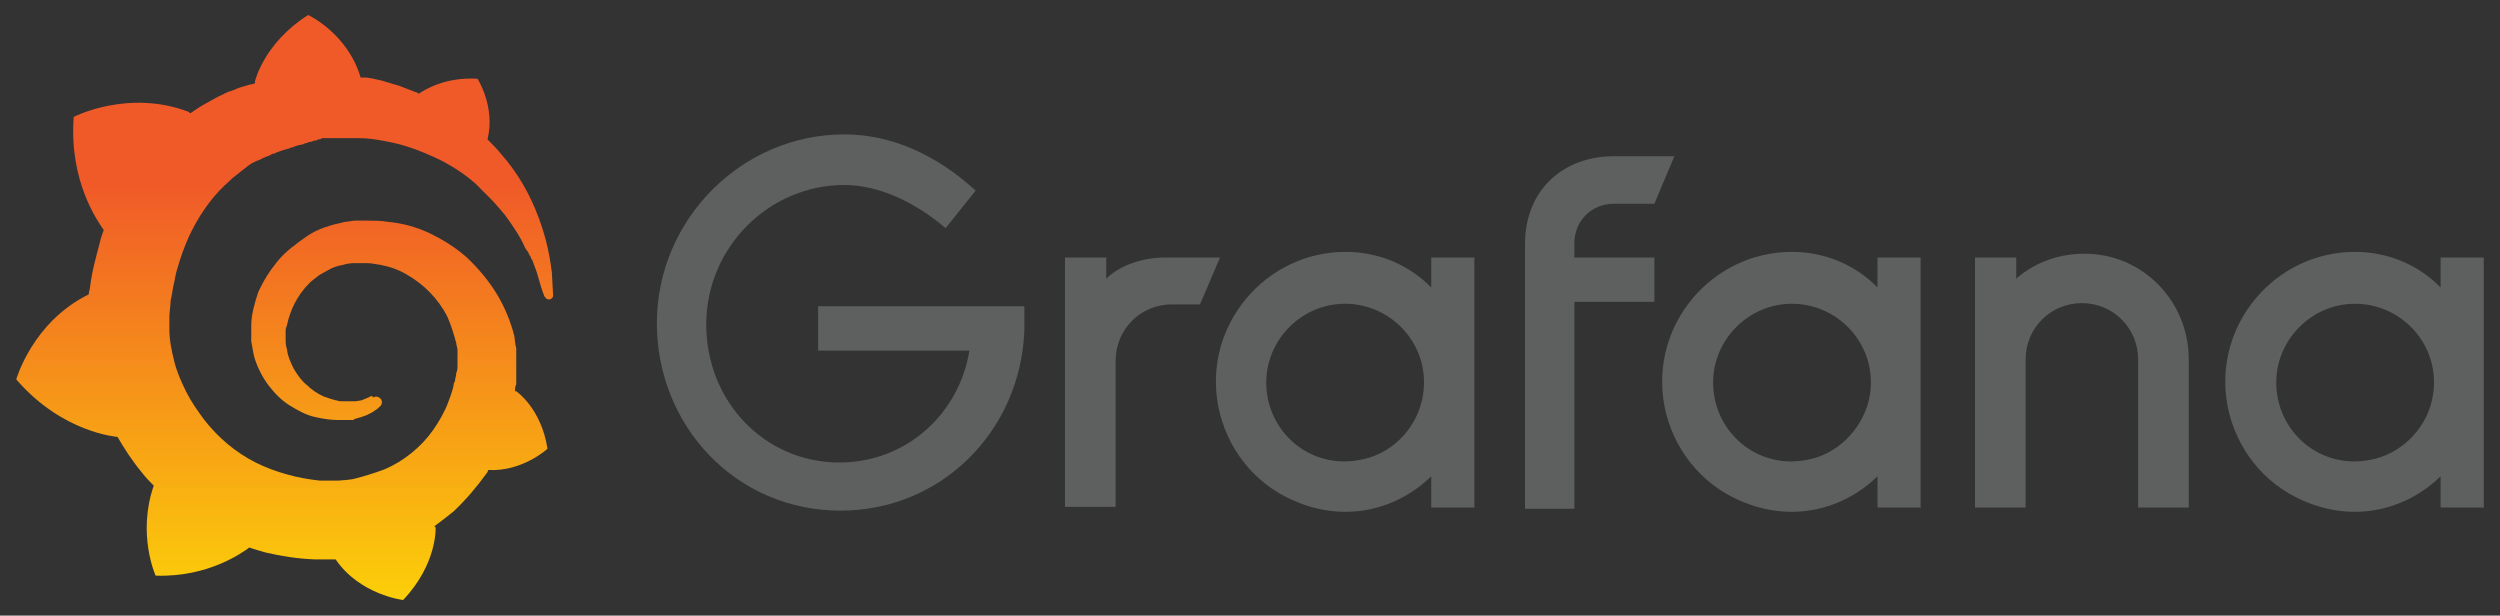 <?xml version="1.0" encoding="UTF-8"?> <!-- Generator: Adobe Illustrator 22.0.1, SVG Export Plug-In . SVG Version: 6.00 Build 0) --> <svg xmlns="http://www.w3.org/2000/svg" xmlns:xlink="http://www.w3.org/1999/xlink" id="Layer_1" x="0px" y="0px" width="400px" height="98.5px" viewBox="0 0 400 98.5" xml:space="preserve"><rect x="0" y="0" width="400" height="98.5" fill="#333333" stroke="none"/> <g> <path fill="#5E5F5F" d="M163.9,52.8c-0.6,16.3-13.4,28.9-29.4,28.9c-16.8,0-29.4-13.6-29.4-30c0-16.6,13.6-30.2,30-30.2 c7.4,0,14.7,3.2,21,9l-4.8,6c-4.7-4-10.5-6.9-16.2-6.9c-12.1,0-22.1,10-22.1,22.3c0,12.4,9.4,22.1,21.3,22.1 c10.8,0,19.2-7.9,20.8-17.9h-24.2v-7.1h33C163.9,48.9,163.9,52.8,163.9,52.8z M192,48.7h-4.5c-5,0-9,4-9,9v23.4h-8.1V41.2h6.6v3.4 c2.1-2.1,5.7-3.4,9.5-3.4h8.7L192,48.7z M235.8,81.2H229v-5c-5.3,5.2-13.6,7.6-22,3.9c-6.3-2.7-10.8-8.4-12.1-15.2 c-2.4-12.9,7.6-24.6,20.4-24.6c5.3,0,10.2,2.1,13.7,5.7v-4.8h6.9v40.1L235.8,81.2z M227.5,64.1c1.9-8.2-4.4-15.5-12.3-15.5 c-6.9,0-12.6,5.7-12.6,12.6c0,7.8,6.9,13.9,14.9,12.4C222.4,72.8,226.4,68.9,227.5,64.1L227.5,64.1z M251.9,38.9v2.3h12.8v7.1 h-12.8v33.1H244V39.1c0-8.9,6.3-14.1,14.2-14.1h9.7l-3.2,7.6h-6.5C254.7,32.6,251.9,35.3,251.9,38.9L251.9,38.9z M307.2,81.2h-6.8 v-5c-5.3,5.2-13.6,7.6-22,3.9c-6.3-2.7-10.8-8.4-12.1-15.2c-2.4-12.9,7.6-24.6,20.4-24.6c5.3,0,10.2,2.1,13.7,5.7v-4.8h6.9v40.1 L307.2,81.2z M299,64.1c1.9-8.2-4.4-15.5-12.3-15.5c-6.9,0-12.6,5.7-12.6,12.6c0,7.8,6.9,13.9,14.9,12.4 C293.8,72.8,297.8,68.9,299,64.1L299,64.1z M350.2,57.5v23.7h-8.1V57.5c0-5-4-9-9-9c-5,0-9,4-9,9v23.7h-8.1V41.2h6.6v3.4 c2.9-2.6,6.8-4,10.8-4C342.7,40.5,350.2,48.1,350.2,57.5L350.2,57.5z M397.3,81.2h-6.8v-5c-5.3,5.2-13.6,7.6-22,3.9 c-6.3-2.7-10.8-8.4-12.1-15.2c-2.4-12.9,7.6-24.6,20.4-24.6c5.3,0,10.2,2.1,13.7,5.7v-4.8h6.9v40.1L397.3,81.2z M389.1,64.1 c1.9-8.2-4.4-15.5-12.3-15.5c-6.9,0-12.6,5.7-12.6,12.6c0,7.8,6.9,13.9,14.9,12.4C383.9,72.8,388,68.9,389.1,64.1L389.1,64.1z"></path> <linearGradient id="SVGID_1_" gradientUnits="userSpaceOnUse" x1="45.635" y1="-14.562" x2="45.635" y2="71.088" gradientTransform="matrix(1 0 0 -1 0 100.667)"> <stop offset="0" style="stop-color:#FFF100"></stop> <stop offset="1" style="stop-color:#F05A28"></stop> </linearGradient> <path fill="url(#SVGID_1_)" d="M88.3,43.6c-0.2-1.6-0.5-3.4-1-5.3c-0.5-1.9-1.3-4.2-2.4-6.5c-1.1-2.3-2.6-4.7-4.5-6.9 c-0.8-1-1.6-1.8-2.4-2.6c1.3-5.2-1.6-9.7-1.6-9.7c-5-0.3-8.2,1.6-9.4,2.4c-0.2-0.2-0.3-0.2-0.6-0.3c-0.8-0.3-1.6-0.6-2.6-1 c-1-0.3-1.8-0.5-2.7-0.8c-1-0.2-1.9-0.5-2.9-0.5c-0.2,0-0.3,0-0.5,0c-2.1-7.1-8.4-10-8.4-10C42.2,6.9,40.8,13,40.8,13s0,0.2,0,0.3 c-0.3,0.2-0.8,0.2-1.1,0.3c-0.5,0.2-1.1,0.3-1.6,0.5c-0.5,0.2-1.1,0.5-1.6,0.6c-1.1,0.5-2.1,1-3.1,1.6c-1,0.5-1.9,1.1-2.9,1.8 c-0.2,0-0.3-0.2-0.3-0.2c-9.7-3.7-18.4,0.8-18.4,0.8c-0.8,10.3,3.9,16.8,4.8,18.1c-0.2,0.6-0.5,1.3-0.6,1.9 c-0.6,2.3-1.3,4.7-1.6,7.3c0,0.3-0.2,0.6-0.2,1.1c-9,4.4-11.6,13.6-11.6,13.6c7.4,8.6,16.2,9.2,16.2,9.2l0,0 c1.1,1.9,2.4,3.9,3.9,5.7c0.6,0.8,1.3,1.5,1.9,2.1c-2.7,7.8,0.3,14.4,0.3,14.4c8.4,0.3,13.9-3.7,15-4.5c0.8,0.3,1.6,0.5,2.6,0.8 c2.6,0.6,5.2,1,7.8,1.1c0.6,0,1.3,0,1.9,0h0.3h0.2h0.5h0.5l0,0c3.9,5.7,10.8,6.5,10.8,6.5c5.5-5.8,5.2-11.6,5.2-11.6l-0.2-0.2 c1.1-0.8,2.1-1.6,3.1-2.4c1.9-1.8,3.7-3.9,5.2-6c0.2-0.2,0.3-0.5,0.3-0.6c5.5,0.3,9.5-3.4,9.5-3.4c-1-6.5-5-9.2-5-9.2h-0.2 c0-0.3,0-0.8,0.2-1.1c0-0.6,0-1.3,0-1.9v-0.5v-0.2v-0.2c0-0.2,0-0.2,0-0.2v-0.3v-0.5c0-0.2,0-0.3,0-0.5c0-0.2,0-0.3,0-0.5v-0.5 v-0.5c-0.2-0.6-0.2-1.3-0.3-1.9c-0.6-2.4-1.6-4.8-2.9-6.9c-1.3-2.1-2.9-4-4.7-5.7c-1.8-1.6-3.9-2.9-6-3.9c-2.1-1-4.4-1.6-6.6-1.8 c-1.1-0.2-2.3-0.2-3.2-0.2h-0.5h-0.2h-0.2h-0.2h-0.5c-0.2,0-0.3,0-0.5,0c-0.5,0-1.1,0.2-1.6,0.2c-2.3,0.5-4.4,1.1-6.1,2.3 s-3.4,2.4-4.7,4c-1.3,1.6-2.3,3.2-3.1,5c-0.6,1.8-1.1,3.6-1.1,5.3c0,0.5,0,1,0,1.3c0,0.2,0,0.2,0,0.3v0.3c0,0.2,0,0.5,0,0.6 c0.2,1,0.3,1.8,0.5,2.6c0.5,1.6,1.3,3.2,2.3,4.5c1,1.3,2.1,2.4,3.4,3.2c1.3,0.8,2.6,1.5,3.9,1.8s2.6,0.5,3.7,0.5c0.2,0,0.3,0,0.5,0 h0.2h0.2c0.2,0,0.3,0,0.3,0s0,0,0.2,0h0.2h0.2c0.2,0,0.3,0,0.5,0c0.2,0,0.3,0,0.5-0.2c0.3,0,0.5-0.2,0.8-0.2c0.5-0.2,1-0.3,1.5-0.6 c0.5-0.2,0.8-0.5,1.3-0.8c0.2-0.2,0.2-0.2,0.3-0.3c0.5-0.3,0.5-1,0.2-1.3c-0.3-0.3-0.8-0.5-1.1-0.2c-0.3-0.3-0.3-0.2-0.5-0.2 c-0.3,0.2-0.6,0.3-1.1,0.5c-0.3,0.2-0.8,0.2-1.3,0.3c-0.2,0-0.5,0-0.6,0c-0.2,0-0.2,0-0.3,0c-0.2,0-0.2,0-0.3,0c-0.2,0-0.2,0-0.3,0 c-0.2,0-0.3,0-0.3,0l0,0l0,0h-0.2h-0.2c-0.2,0-0.2,0-0.3,0c-1-0.2-1.9-0.5-2.7-0.8c-1-0.5-1.8-1-2.6-1.8c-0.8-0.6-1.5-1.6-2.1-2.6 c-0.5-1-1-2.1-1.1-3.2c-0.2-0.5-0.2-1.1-0.2-1.8c0-0.2,0-0.3,0-0.5l0,0l0,0v-0.2v-0.2c0-0.3,0-0.6,0.2-1c0.5-2.4,1.6-4.8,3.6-6.8 c0.5-0.5,1-0.8,1.6-1.3c0.5-0.3,1.1-0.6,1.8-1c0.6-0.3,1.3-0.5,1.9-0.6c0.6-0.2,1.3-0.3,1.9-0.3c0.3,0,0.6,0,1,0c0.2,0,0.2,0,0.2,0 h0.3h0.2l0,0l0,0h0.3c0.8,0,1.5,0.2,2.3,0.3c1.5,0.3,2.9,0.8,4.2,1.6c2.6,1.5,4.8,3.7,6.3,6.5c0.6,1.3,1.1,2.9,1.5,4.4 c0,0.3,0.2,0.8,0.2,1.1v0.3v0.3c0,0.2,0,0.2,0,0.3c0,0.2,0,0.2,0,0.3v0.3v0.3c0,0.2,0,0.5,0,0.6c0,0.5,0,0.8-0.2,1.3 c0,0.5-0.2,0.8-0.2,1.3c-0.2,0.2-0.2,0.5-0.3,1c-0.2,0.8-0.5,1.6-0.8,2.4c-0.6,1.6-1.5,3.1-2.4,4.4c-1.9,2.7-4.7,5-7.8,6.3 c-1.6,0.6-3.2,1.1-4.8,1.5c-0.8,0.2-1.6,0.2-2.6,0.3h-0.2h-0.2h-0.3h-0.5h-0.2c0.2,0,0,0,0,0h-0.2c-0.5,0-1,0-1.3,0 c-1.8-0.2-3.6-0.5-5.3-1c-1.8-0.5-3.4-1.1-5-1.9c-3.2-1.6-6-4-8.2-6.8c-1.1-1.5-2.1-2.9-2.9-4.5c-0.8-1.6-1.5-3.2-1.9-4.8 s-0.8-3.4-0.8-5.2v-0.3v-0.2l0,0v-0.2v-0.3l0,0v-0.2V52v-0.5l0,0l0,0v-0.2c0-0.2,0-0.5,0-0.6c0-0.8,0.2-1.8,0.2-2.6 c0.2-0.8,0.3-1.8,0.5-2.6c0.2-0.8,0.3-1.8,0.6-2.6c0.5-1.8,1.1-3.4,1.8-5c1.5-3.2,3.4-6,5.7-8.2c0.6-0.5,1.1-1.1,1.8-1.6 c0.6-0.5,1.3-1,1.9-1.5c0.6-0.5,1.3-0.8,2.1-1.1c0.3-0.2,0.6-0.3,1.1-0.5c0.2,0,0.3-0.2,0.5-0.2c0.2-0.2,0.3-0.2,0.5-0.2 c0.6-0.3,1.5-0.6,2.3-0.8c0.2,0,0.3-0.2,0.6-0.2c0.2,0,0.3-0.2,0.6-0.2c0.3-0.2,0.8-0.2,1.1-0.3c0.2,0,0.3-0.2,0.6-0.2 c0.2,0,0.3-0.2,0.6-0.2c0.2,0,0.3,0,0.6-0.2H50h0.3c0.2,0,0.3,0,0.6-0.2c0.2,0,0.5,0,0.6-0.2c0.2,0,0.5,0,0.6,0c0.2,0,0.3,0,0.5,0 h0.3h0.2h0.2c0.2,0,0.5,0,0.6,0h0.3c0,0,0.2,0,0,0l0,0h0.2c0.2,0,0.3,0,0.6,0c0.8,0,1.5,0,2.3,0c1.5,0,2.9,0.2,4.4,0.5 c2.9,0.5,5.5,1.5,7.9,2.6c2.4,1.1,4.7,2.6,6.5,4.2c0.2,0.2,0.2,0.2,0.3,0.3c0.2,0.2,0.2,0.2,0.3,0.3c0.2,0.2,0.5,0.5,0.6,0.6 c0.2,0.2,0.5,0.5,0.6,0.6c0.2,0.2,0.5,0.5,0.6,0.6c0.8,0.8,1.6,1.8,2.3,2.6c1.3,1.8,2.4,3.4,3.2,5.2c0,0.2,0.2,0.2,0.2,0.3 c0,0.2,0.2,0.2,0.2,0.3c0.2,0.2,0.2,0.5,0.3,0.6c0.2,0.2,0.2,0.3,0.3,0.6c0.2,0.2,0.2,0.3,0.3,0.6c0.3,0.8,0.6,1.5,0.8,2.3 c0.3,1.1,0.6,2.1,1,3.1c0.2,0.3,0.5,0.6,0.8,0.5c0.3,0,0.6-0.3,0.6-0.6C88.4,46,88.4,44.9,88.3,43.6z"></path> </g> </svg> 